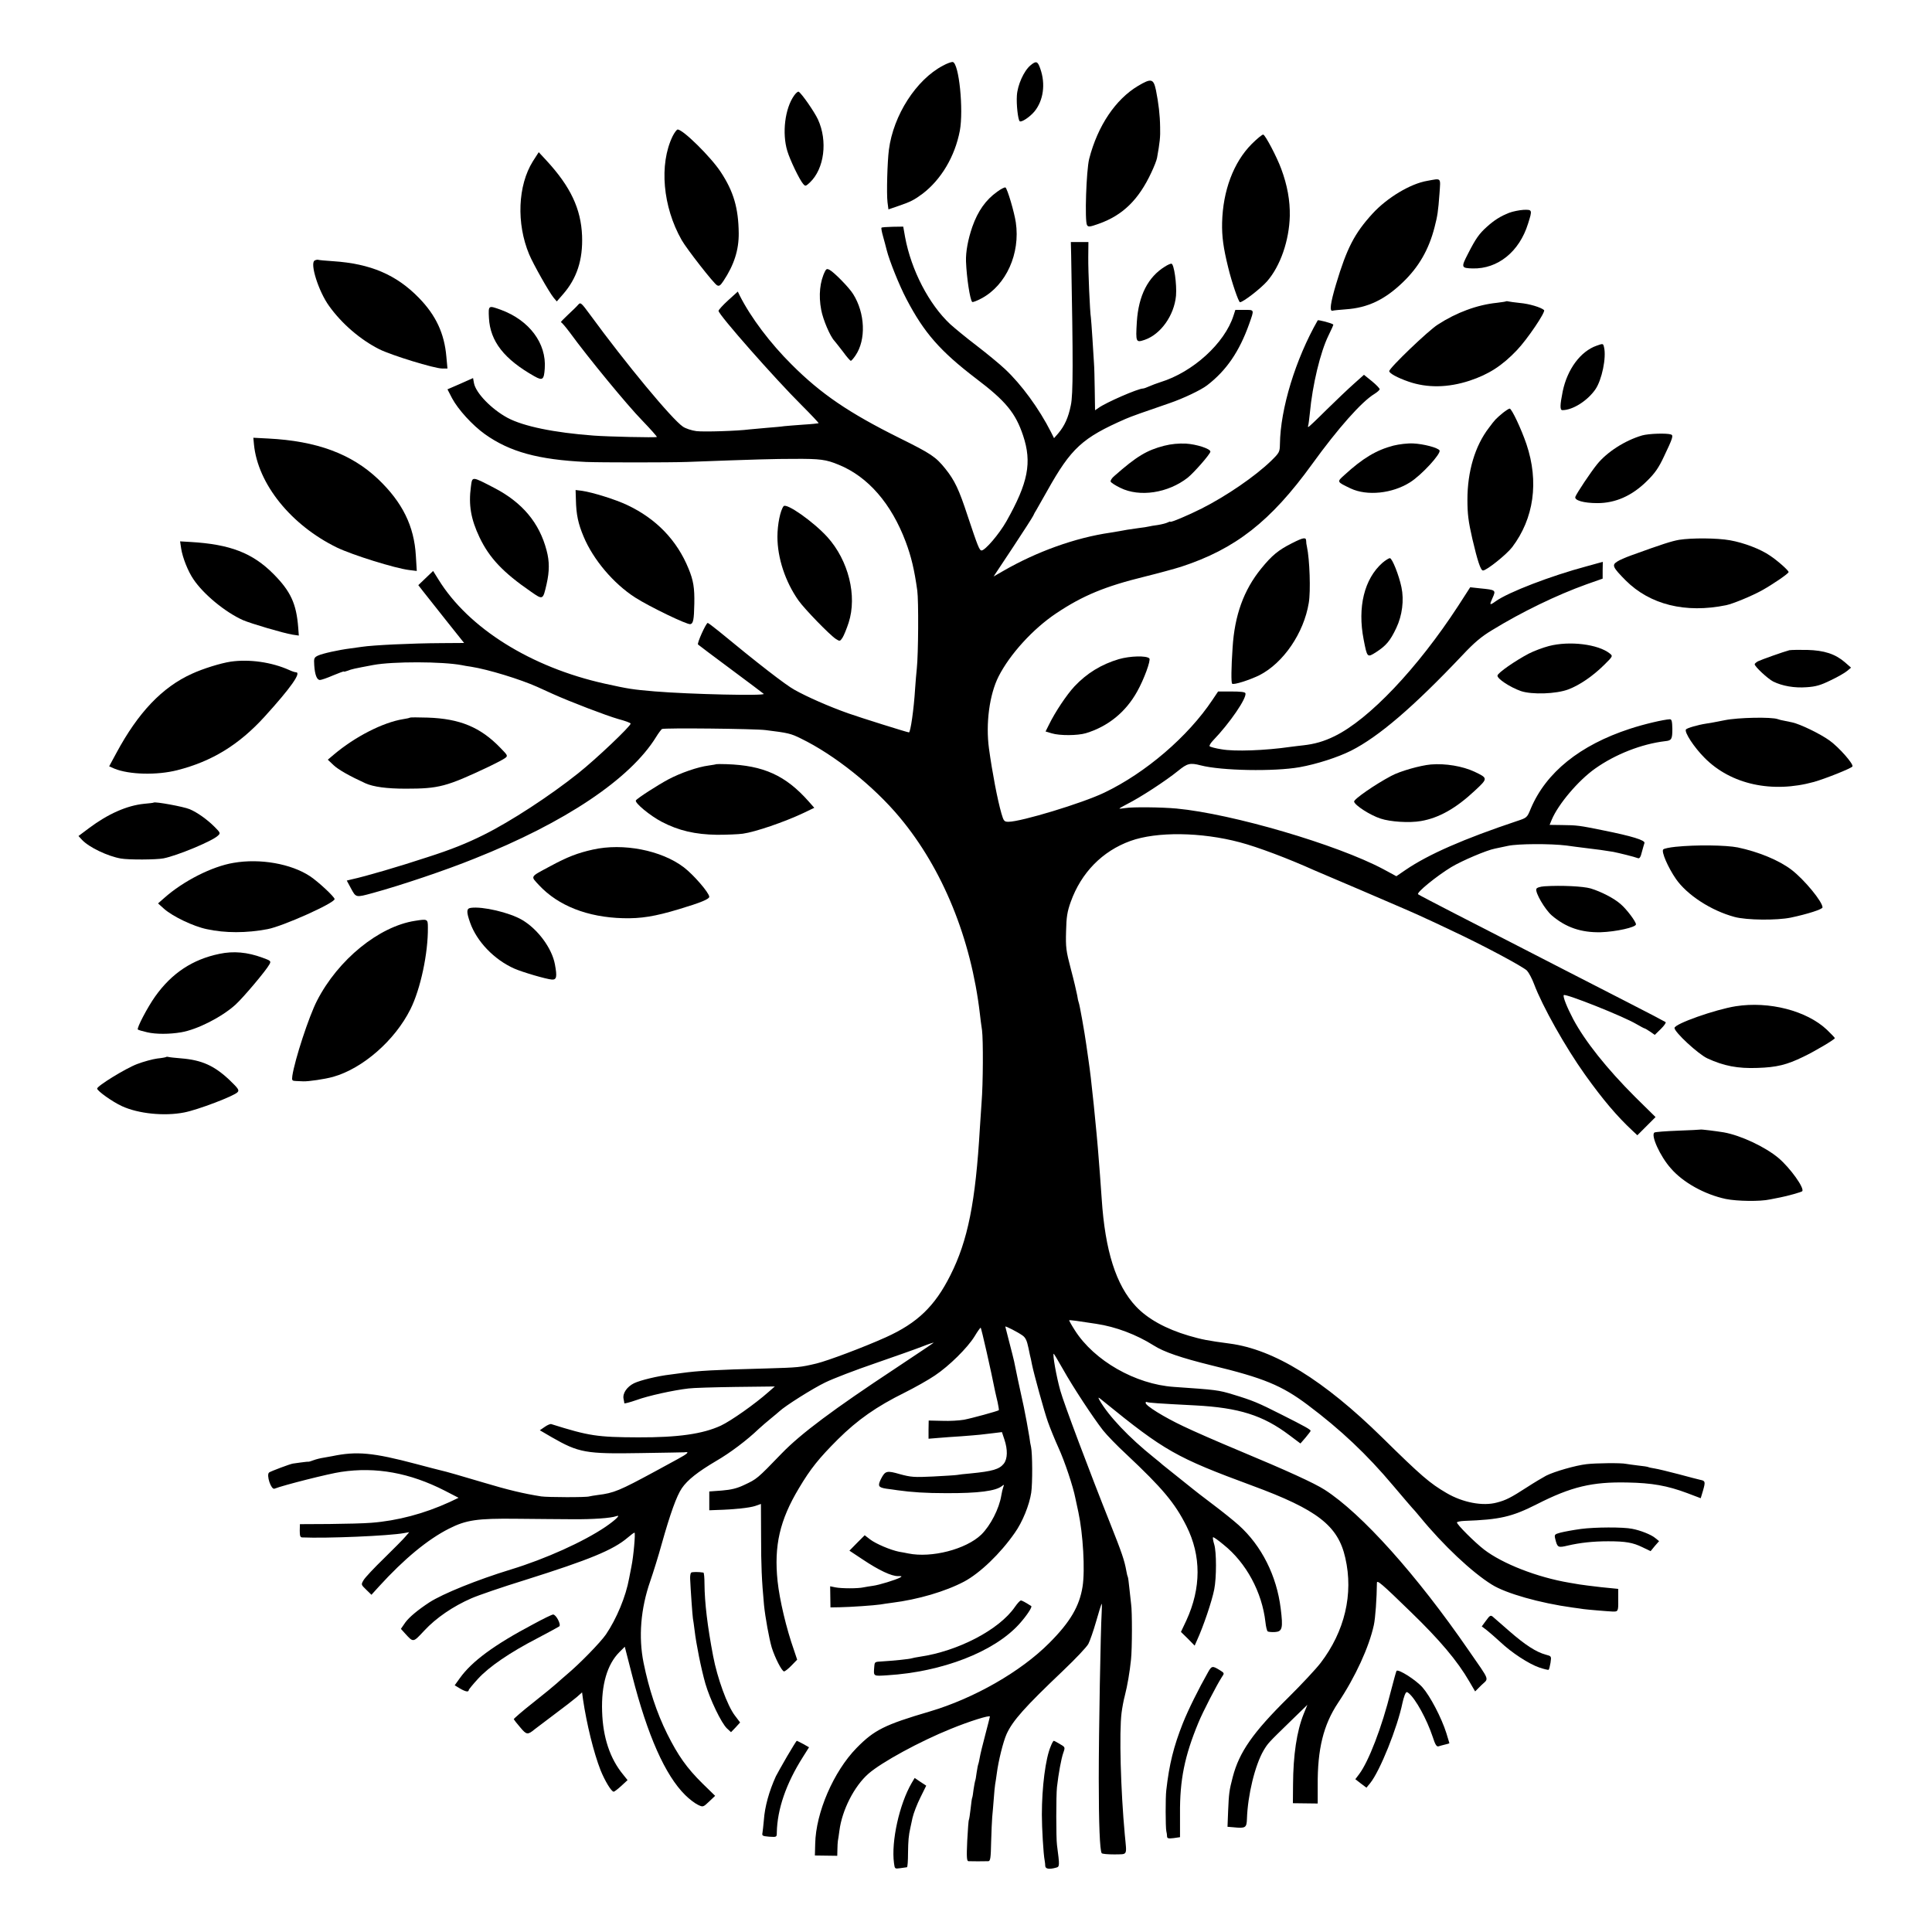 <?xml version="1.0" standalone="no"?>
<!DOCTYPE svg PUBLIC "-//W3C//DTD SVG 20010904//EN"
 "http://www.w3.org/TR/2001/REC-SVG-20010904/DTD/svg10.dtd">
<svg version="1.0" xmlns="http://www.w3.org/2000/svg"
 width="1253pt" height="1253pt" viewBox="0 0 1253 1253"
 preserveAspectRatio="xMidYMid meet">
<g transform="translate(0,1253) scale(0.1,-0.1)"
fill="#000000" stroke="none">
<path d="M6115 12104 c-173 -91 -321 -321 -350 -545 -10 -75 -16 -284 -9 -341
l6 -46 67 23 c76 26 100 38 155 79 120 92 209 241 241 408 25 135 -5 438 -46
446 -8 1 -37 -9 -64 -24z"/>
<path d="M6683 12106 c-43 -36 -84 -128 -88 -196 -4 -57 7 -155 18 -166 10
-10 65 26 96 63 58 71 73 178 38 277 -17 50 -27 53 -64 22z"/>
<path d="M7381 11973 c-146 -87 -262 -259 -317 -473 -19 -75 -30 -405 -14
-430 8 -13 18 -12 77 9 155 55 258 156 340 332 17 36 34 78 37 95 18 100 22
136 20 199 -1 80 -10 154 -27 240 -16 75 -30 79 -116 28z"/>
<path d="M5150 11910 c-59 -83 -79 -243 -44 -359 17 -57 78 -185 103 -214 14
-16 16 -16 44 10 93 89 116 268 52 408 -22 48 -105 168 -125 180 -5 3 -18 -8
-30 -25z"/>
<path d="M4362 11646 c-88 -182 -64 -457 59 -673 33 -58 208 -282 229 -293 14
-8 22 -2 42 28 69 104 100 201 99 310 -2 162 -33 270 -117 397 -63 96 -244
275 -279 275 -6 0 -21 -20 -33 -44z"/>
<path d="M8117 11595 c-117 -118 -186 -302 -191 -509 -2 -90 8 -163 39 -289
23 -96 68 -227 77 -227 20 0 135 89 176 136 86 99 143 264 147 423 2 100 -16
200 -56 307 -28 76 -102 217 -116 221 -6 2 -40 -26 -76 -62z"/>
<path d="M3456 11484 c-98 -157 -108 -403 -24 -604 27 -64 128 -243 158 -280
l21 -25 39 45 c91 103 131 225 125 381 -7 175 -75 319 -231 488 l-50 54 -38
-59z"/>
<path d="M9256 11357 c-108 -18 -260 -109 -355 -213 -116 -127 -166 -223 -236
-457 -37 -124 -44 -179 -22 -172 6 2 46 6 87 9 141 10 251 62 369 176 103 99
168 212 205 357 19 74 23 99 32 220 7 104 14 97 -80 80z"/>
<path d="M6468 11287 c-75 -53 -126 -126 -162 -228 -28 -81 -43 -162 -41 -224
4 -106 26 -249 40 -263 3 -4 31 7 61 23 160 86 252 291 222 493 -10 67 -55
219 -67 226 -4 3 -29 -9 -53 -27z"/>
<path d="M9788 11150 c-56 -22 -96 -47 -145 -91 -50 -45 -72 -76 -122 -174
-46 -89 -45 -94 30 -96 163 -4 303 109 359 290 29 91 28 92 -30 90 -27 -2 -68
-10 -92 -19z"/>
<path d="M5717 11053 c-3 -2 2 -28 10 -56 8 -29 19 -69 24 -90 17 -68 82 -230
128 -317 114 -218 218 -337 451 -515 193 -146 256 -223 305 -369 59 -176 33
-307 -108 -557 -47 -83 -138 -189 -161 -189 -14 0 -24 25 -91 226 -55 168 -83
228 -144 304 -62 77 -91 97 -297 199 -328 163 -509 286 -699 476 -140 139
-265 305 -337 447 l-13 27 -63 -57 c-34 -31 -62 -62 -62 -68 0 -25 367 -441
539 -612 62 -62 112 -115 110 -117 -2 -1 -47 -6 -99 -9 -52 -4 -108 -8 -125
-10 -16 -3 -68 -7 -115 -11 -46 -4 -96 -9 -110 -10 -75 -10 -296 -17 -344 -11
-30 4 -70 17 -87 29 -71 48 -368 406 -602 726 -58 79 -62 82 -77 65 -9 -11
-39 -40 -67 -66 -29 -27 -49 -48 -45 -48 5 0 30 -30 58 -67 117 -161 374 -473
468 -569 56 -58 99 -107 96 -108 -9 -5 -320 2 -410 9 -256 19 -455 60 -558
115 -104 56 -206 161 -218 225 l-6 33 -83 -37 -83 -36 30 -58 c39 -73 132
-175 213 -233 162 -115 346 -165 655 -180 93 -4 537 -4 655 0 454 17 568 20
695 20 169 1 207 -4 289 -38 190 -77 342 -252 435 -500 36 -96 56 -180 75
-316 9 -65 7 -412 -3 -505 -3 -27 -8 -86 -11 -130 -8 -134 -30 -285 -40 -285
-10 0 -316 96 -395 124 -124 44 -265 106 -347 152 -57 31 -240 173 -492 381
-36 29 -68 53 -71 53 -11 0 -71 -133 -63 -140 4 -4 100 -76 213 -160 113 -84
209 -156 213 -160 15 -14 -479 -3 -708 16 -142 12 -168 16 -322 50 -479 106
-885 360 -1079 675 l-35 56 -48 -46 -48 -46 31 -40 c17 -22 84 -106 148 -187
l118 -148 -148 -1 c-195 -1 -443 -13 -515 -24 -12 -2 -44 -6 -72 -10 -79 -10
-183 -33 -213 -47 -25 -12 -27 -18 -24 -62 4 -62 17 -96 37 -96 9 0 47 13 86
30 38 16 69 27 69 25 0 -3 11 0 25 5 28 11 38 13 165 37 128 24 450 23 576 -1
12 -3 38 -7 59 -10 113 -18 318 -81 430 -131 28 -13 72 -33 99 -45 115 -52
351 -142 425 -163 45 -12 81 -25 81 -30 0 -17 -223 -229 -340 -322 -183 -146
-437 -312 -612 -399 -110 -55 -212 -96 -365 -145 -182 -60 -399 -124 -496
-145 l-28 -7 28 -52 c32 -59 30 -59 143 -28 176 48 471 147 656 222 589 234
1011 517 1179 789 15 25 33 48 38 52 13 8 602 2 672 -7 146 -18 164 -22 230
-55 216 -105 471 -308 640 -511 278 -333 463 -786 520 -1274 3 -27 9 -76 14
-107 8 -63 7 -347 -3 -468 -3 -41 -8 -115 -11 -165 -28 -481 -78 -731 -191
-955 -101 -202 -215 -311 -419 -403 -144 -65 -379 -153 -450 -170 -105 -25
-118 -26 -321 -32 -343 -9 -445 -15 -554 -30 -19 -3 -53 -7 -75 -10 -78 -9
-191 -36 -233 -56 -46 -23 -75 -65 -68 -101 3 -13 5 -26 5 -29 1 -3 36 6 79
21 76 28 241 64 337 75 28 4 165 8 305 10 l255 3 -40 -35 c-89 -79 -244 -188
-310 -219 -117 -54 -277 -77 -536 -76 -266 1 -319 9 -564 86 -6 2 -25 -6 -42
-18 l-32 -22 77 -45 c176 -101 221 -109 575 -103 153 2 282 5 285 5 37 6 24
-8 -43 -44 -44 -24 -109 -59 -145 -79 -233 -126 -268 -141 -374 -154 -22 -3
-47 -7 -54 -9 -19 -7 -271 -6 -312 0 -114 18 -215 42 -375 90 -159 47 -233 69
-285 81 -8 2 -76 19 -150 39 -283 75 -387 84 -546 51 -12 -2 -37 -7 -56 -10
-20 -3 -48 -10 -64 -16 -16 -6 -31 -11 -34 -10 -3 1 -25 -2 -50 -5 -25 -4 -47
-7 -50 -7 -17 -2 -145 -50 -155 -58 -19 -16 13 -113 35 -105 58 23 355 98 432
109 226 34 446 -6 673 -122 l89 -46 -59 -28 c-164 -75 -338 -121 -506 -134
-46 -4 -169 -7 -274 -8 l-190 -1 -1 -42 c0 -33 3 -43 15 -44 162 -7 563 10
661 28 l34 6 -25 -29 c-13 -16 -76 -79 -139 -141 -63 -61 -123 -125 -132 -141
-17 -29 -17 -29 17 -62 l34 -33 48 53 c165 181 317 306 455 376 111 56 181 67
438 64 129 -1 294 -3 365 -3 130 -1 247 7 282 20 33 12 -5 -25 -71 -70 -142
-96 -387 -207 -613 -276 -219 -67 -441 -157 -528 -213 -76 -50 -130 -95 -156
-130 l-29 -42 27 -30 c55 -60 51 -60 125 19 76 82 186 157 305 209 43 19 200
73 349 119 419 132 571 195 664 274 21 18 41 33 45 33 7 0 -6 -153 -20 -220
-3 -14 -9 -48 -15 -77 -21 -117 -81 -261 -150 -363 -36 -52 -169 -189 -255
-261 -22 -19 -51 -44 -65 -57 -14 -13 -82 -69 -153 -125 -70 -55 -126 -104
-125 -107 2 -4 20 -28 42 -53 41 -49 48 -50 94 -12 9 7 67 51 127 96 61 45
126 96 145 112 l35 31 6 -45 c24 -161 69 -345 114 -460 28 -69 70 -139 85
-139 5 0 27 17 50 38 l40 37 -28 35 c-86 104 -132 242 -137 410 -6 173 33 306
112 385 l35 35 48 -187 c99 -388 214 -647 344 -775 26 -26 63 -54 82 -63 33
-16 34 -16 73 21 l39 37 -83 81 c-101 100 -157 179 -228 321 -68 137 -118 289
-153 460 -34 168 -19 352 43 530 19 55 53 163 74 240 56 199 97 313 131 363
37 54 103 106 223 177 90 52 200 135 275 207 20 18 55 49 79 68 24 19 49 41
56 47 37 35 216 148 297 187 51 25 197 81 323 124 127 44 266 93 309 110 43
17 75 27 70 23 -5 -5 -115 -78 -244 -164 -406 -268 -616 -425 -740 -553 -161
-167 -161 -166 -244 -205 -46 -22 -84 -31 -144 -36 l-82 -6 0 -61 0 -61 52 2
c111 3 210 14 246 26 l37 13 1 -211 c0 -190 4 -281 19 -445 8 -79 33 -217 50
-275 21 -67 66 -155 80 -155 6 0 28 17 48 38 l37 38 -20 60 c-51 144 -94 328
-107 449 -24 230 14 396 139 604 75 126 129 193 252 316 128 127 251 213 433
303 66 33 155 83 196 111 93 62 211 179 257 253 19 32 37 57 40 57 4 1 68
-282 94 -414 3 -11 9 -42 16 -69 6 -27 9 -50 8 -52 -7 -6 -178 -53 -227 -62
-29 -5 -92 -9 -140 -7 l-88 2 -1 -59 0 -59 61 5 c34 3 103 8 152 11 50 4 104
8 120 10 17 2 55 6 86 10 l57 7 16 -48 c22 -66 21 -125 -4 -157 -29 -36 -72
-49 -215 -63 -38 -3 -79 -8 -89 -10 -11 -2 -81 -6 -155 -10 -122 -6 -144 -4
-214 15 -86 25 -96 22 -123 -30 -23 -46 -18 -56 34 -64 26 -3 58 -8 72 -10 93
-13 184 -19 315 -19 211 -1 323 14 363 46 14 11 15 10 9 -6 -4 -11 -10 -35
-13 -55 -14 -86 -70 -195 -130 -254 -99 -95 -322 -153 -474 -122 -14 3 -40 8
-59 11 -55 11 -150 51 -188 80 l-35 27 -50 -50 -49 -50 86 -57 c106 -71 188
-109 229 -108 25 1 28 -1 14 -9 -27 -15 -137 -49 -177 -54 -20 -3 -47 -7 -61
-10 -35 -8 -141 -8 -182 0 l-34 7 1 -69 1 -68 59 1 c68 1 227 12 265 18 14 3
48 7 75 11 168 21 346 73 469 138 102 55 233 180 327 315 50 70 95 181 107
261 9 61 8 254 -1 296 -3 11 -8 40 -11 65 -9 56 -25 142 -36 195 -22 99 -59
272 -63 296 -3 14 -17 70 -31 123 -14 54 -26 100 -26 102 0 6 80 -35 111 -57
20 -14 29 -33 39 -81 7 -35 14 -67 16 -73 1 -5 4 -21 7 -35 12 -59 79 -304
103 -371 14 -40 45 -116 69 -169 40 -87 95 -252 109 -325 6 -28 11 -50 20 -93
30 -140 44 -374 27 -482 -20 -127 -80 -230 -216 -366 -185 -186 -488 -359
-775 -444 -293 -86 -360 -120 -474 -236 -150 -153 -265 -420 -269 -622 l-2
-76 73 -1 72 -1 1 40 c0 23 2 48 3 56 2 8 6 38 10 67 17 133 96 289 189 370
85 74 332 209 533 290 122 50 254 91 254 80 0 -3 -14 -56 -30 -118 -17 -63
-33 -130 -36 -149 -3 -19 -8 -38 -9 -41 -2 -3 -7 -28 -11 -55 -3 -27 -8 -52
-10 -55 -1 -3 -6 -28 -10 -55 -3 -27 -7 -51 -9 -54 -2 -3 -6 -34 -10 -70 -4
-36 -9 -68 -11 -72 -3 -4 -7 -65 -11 -137 -5 -108 -3 -131 8 -132 15 -1 105
-1 129 0 13 1 16 21 18 123 2 68 5 141 7 163 2 22 7 75 10 117 3 42 7 85 9 95
2 10 7 43 11 73 10 78 41 204 63 253 40 88 119 176 366 411 81 77 155 155 165
175 10 20 33 85 50 145 17 60 33 111 35 114 3 2 3 -22 1 -55 -7 -116 -19 -775
-19 -1078 0 -296 7 -465 19 -484 3 -5 40 -8 82 -8 89 2 81 -12 68 127 -27 292
-37 666 -21 792 4 31 13 81 21 110 17 66 32 155 40 233 8 71 8 317 1 360 -2
17 -7 61 -11 100 -4 38 -8 72 -10 76 -2 3 -7 21 -10 40 -12 68 -29 118 -105
309 -134 336 -301 780 -323 860 -26 92 -52 240 -43 240 2 0 29 -46 61 -102 62
-111 194 -312 259 -395 23 -29 90 -99 151 -155 235 -221 314 -315 390 -466 96
-192 96 -401 -1 -612 l-35 -74 45 -44 44 -45 15 34 c41 89 97 254 112 331 15
75 15 243 0 291 -8 26 -11 47 -7 47 5 0 35 -21 67 -48 148 -118 250 -309 272
-502 3 -30 10 -58 15 -61 5 -3 26 -5 46 -4 49 3 54 25 38 153 -26 212 -124
407 -272 540 -31 28 -108 90 -172 138 -65 49 -119 91 -122 94 -3 3 -48 39
-100 80 -52 41 -97 77 -100 80 -3 3 -27 24 -54 45 -165 132 -297 272 -355 374
-12 22 -10 22 25 -7 397 -323 474 -366 964 -547 424 -156 558 -260 605 -469
54 -234 -4 -477 -160 -681 -29 -38 -124 -140 -210 -225 -230 -227 -318 -354
-360 -515 -23 -88 -25 -106 -30 -220 l-4 -103 37 -3 c80 -8 87 -4 89 54 5 154
52 348 108 444 29 48 28 47 177 192 l107 104 -24 -59 c-45 -112 -68 -267 -69
-459 l-1 -120 81 -1 80 -1 0 116 c-2 237 37 394 132 537 113 169 201 362 232
504 10 45 19 174 20 274 0 21 30 -4 220 -189 188 -182 302 -317 379 -450 l38
-65 41 41 c49 47 59 20 -82 224 -338 491 -695 889 -935 1043 -67 43 -242 123
-556 254 -132 55 -295 126 -361 158 -125 59 -244 133 -244 151 0 6 3 8 8 6 6
-5 79 -10 314 -22 283 -15 439 -64 610 -193 l72 -54 33 38 c18 22 33 41 33 44
0 8 -33 27 -188 105 -154 78 -188 92 -313 130 -98 30 -111 31 -386 50 -249 17
-517 170 -642 367 -22 34 -38 64 -37 65 3 3 61 -5 176 -23 127 -19 261 -70
372 -140 67 -43 180 -81 374 -129 340 -82 457 -131 624 -256 216 -162 385
-322 555 -524 65 -77 121 -142 124 -145 4 -3 26 -29 51 -59 150 -183 336 -358
465 -438 90 -57 312 -120 524 -149 25 -3 57 -8 71 -10 19 -3 161 -15 190 -16
34 -1 36 3 35 74 l0 73 -110 11 c-61 7 -125 15 -142 18 -18 3 -48 8 -65 11
-208 35 -433 123 -553 215 -61 47 -178 164 -176 176 0 4 22 9 48 10 230 8 308
26 470 108 224 114 359 146 588 141 158 -3 257 -20 388 -69 l87 -33 15 50 c16
56 15 63 -17 69 -13 3 -76 19 -142 37 -65 17 -135 34 -155 37 -20 3 -38 7 -41
9 -3 2 -33 7 -65 10 -33 4 -69 9 -80 11 -32 7 -195 5 -255 -2 -71 -8 -210 -48
-263 -75 -22 -12 -78 -45 -124 -75 -105 -68 -137 -84 -195 -99 -91 -25 -222 0
-327 62 -108 63 -163 110 -417 360 -379 372 -701 571 -989 609 -143 19 -179
26 -265 51 -149 44 -267 109 -343 190 -129 137 -200 361 -222 698 -3 44 -8
113 -11 153 -3 40 -7 92 -9 115 -4 59 -20 232 -31 337 -17 163 -24 221 -34
290 -5 36 -12 83 -15 105 -10 74 -44 265 -49 273 -2 4 -7 25 -10 47 -4 22 -22
99 -41 170 -31 118 -34 140 -31 245 2 94 8 128 30 190 68 190 205 330 388 396
170 61 457 58 709 -9 117 -31 313 -105 484 -182 17 -7 154 -66 305 -130 268
-115 354 -152 415 -181 17 -7 95 -44 175 -82 197 -92 455 -230 483 -257 12
-13 33 -52 46 -87 54 -144 204 -411 332 -590 114 -159 204 -266 307 -362 l31
-29 59 59 59 59 -132 130 c-185 185 -325 361 -402 505 -40 76 -69 148 -61 156
12 11 385 -137 471 -188 26 -15 50 -28 53 -28 3 0 19 -10 36 -21 l30 -21 39
38 c21 21 36 41 31 45 -4 3 -115 62 -247 129 -132 68 -307 158 -390 200 -302
155 -505 260 -730 375 -126 65 -234 121 -238 125 -12 11 120 118 215 176 70
42 230 110 283 120 11 2 49 10 85 18 64 14 276 15 380 2 25 -4 83 -11 130 -17
81 -10 100 -12 173 -24 35 -7 138 -32 160 -41 10 -4 18 8 25 39 7 25 14 51 17
59 7 18 -80 45 -270 83 -153 31 -166 33 -268 34 l-77 1 14 34 c42 100 172 254
281 331 131 93 302 160 455 178 41 4 46 13 46 79 -1 49 -4 63 -16 63 -40 -2
-166 -31 -260 -62 -324 -106 -543 -283 -642 -517 -24 -59 -25 -60 -89 -81
-344 -115 -575 -216 -723 -317 l-60 -41 -85 46 c-299 159 -979 359 -1341 393
-98 9 -285 11 -332 3 -21 -3 -38 -5 -38 -3 0 2 23 15 50 29 89 45 251 151 330
215 60 49 78 54 147 36 135 -35 476 -41 641 -12 112 20 248 64 334 107 180 91
405 284 723 620 76 81 122 120 192 162 194 119 420 228 612 297 l105 37 0 54
1 55 -105 -29 c-232 -62 -508 -168 -590 -227 -39 -28 -42 -26 -20 22 23 51 21
52 -81 62 l-64 7 -78 -121 c-264 -405 -578 -736 -802 -845 -69 -34 -130 -51
-202 -59 -21 -2 -58 -7 -83 -10 -165 -24 -363 -31 -447 -16 -40 6 -75 16 -78
20 -3 5 7 21 22 37 109 113 221 277 210 307 -3 8 -33 11 -91 11 l-86 0 -37
-55 c-158 -237 -433 -473 -701 -601 -141 -68 -540 -189 -622 -189 -27 0 -31 5
-45 53 -26 90 -60 269 -81 422 -22 162 3 350 62 467 73 144 223 309 374 410
172 115 317 175 574 238 89 22 195 51 236 64 352 115 581 294 850 666 167 231
321 405 404 455 18 11 33 25 34 30 0 6 -22 29 -50 52 l-52 42 -66 -59 c-36
-32 -116 -108 -178 -169 -61 -61 -114 -111 -117 -111 -2 0 -3 6 0 13 2 6 6 41
10 77 17 184 68 396 121 504 19 38 33 70 31 71 -12 10 -98 32 -101 27 -144
-252 -242 -573 -245 -802 -1 -52 -3 -56 -58 -110 -105 -101 -289 -227 -449
-308 -89 -45 -204 -93 -204 -86 0 3 -8 0 -18 -5 -10 -5 -38 -12 -62 -16 -25
-3 -52 -8 -60 -10 -8 -2 -37 -7 -65 -10 -70 -10 -85 -12 -125 -20 -19 -3 -46
-8 -60 -10 -227 -33 -477 -123 -695 -249 l-61 -35 124 187 c68 103 128 196
133 207 5 11 13 27 19 35 5 8 37 65 71 125 156 279 228 345 509 468 34 15 118
45 285 102 88 30 204 85 244 116 125 96 209 219 273 399 33 94 35 90 -32 90
l-58 0 -12 -37 c-57 -179 -263 -367 -475 -432 -22 -7 -54 -19 -72 -27 -17 -8
-35 -14 -40 -14 -32 0 -241 -91 -289 -126 l-22 -15 -2 133 c-1 73 -3 151 -5
173 -1 22 -6 94 -10 160 -4 66 -9 127 -10 135 -6 33 -18 299 -17 393 l1 97
-57 0 -57 0 2 -82 c13 -698 13 -907 -2 -976 -16 -80 -40 -133 -81 -182 l-28
-32 -20 40 c-77 152 -192 309 -298 408 -36 34 -119 102 -184 152 -66 50 -142
113 -171 139 -138 129 -253 350 -293 565 l-12 68 -69 -1 c-37 -1 -70 -3 -72
-6z"/>
<path d="M2040 10840 c-31 -19 26 -200 94 -294 82 -115 203 -219 326 -281 78
-39 357 -125 408 -125 l34 0 -7 76 c-13 152 -68 269 -178 382 -147 151 -315
222 -557 238 -47 3 -90 7 -96 9 -6 2 -17 -1 -24 -5z"/>
<path d="M7555 10801 c-110 -68 -171 -188 -182 -358 -8 -134 -6 -136 51 -117
104 36 191 158 203 286 6 75 -13 208 -30 208 -7 0 -25 -8 -42 -19z"/>
<path d="M5352 10773 c-35 -68 -44 -159 -26 -253 12 -64 58 -172 86 -201 7 -8
32 -40 56 -71 23 -32 46 -58 50 -58 4 0 17 15 30 34 70 102 63 275 -15 399
-26 42 -123 141 -153 157 -15 8 -21 6 -28 -7z"/>
<path d="M9768 10576 c-1 -2 -29 -6 -61 -10 -126 -13 -260 -62 -382 -141 -63
-40 -315 -282 -315 -302 0 -14 53 -43 125 -68 121 -42 256 -40 396 6 124 41
211 97 307 198 67 70 188 249 176 260 -20 18 -97 41 -156 46 -35 4 -68 8 -75
10 -6 2 -13 2 -15 1z"/>
<path d="M3171 10468 c8 -152 99 -268 296 -379 52 -29 61 -22 66 51 12 163
-100 313 -285 381 -81 29 -81 30 -77 -53z"/>
<path d="M10355 10288 c-104 -36 -190 -152 -220 -296 -18 -90 -19 -122 -2
-122 67 0 163 61 214 135 42 61 72 206 56 273 -6 25 -6 25 -48 10z"/>
<path d="M9748 9853 c-48 -40 -51 -43 -92 -98 -90 -117 -139 -283 -139 -465 0
-94 6 -141 32 -255 34 -145 54 -205 69 -205 23 0 152 103 189 151 141 186 175
424 93 668 -34 100 -96 231 -109 231 -5 0 -24 -12 -43 -27z"/>
<path d="M10650 9706 c-112 -33 -227 -107 -292 -187 -42 -52 -132 -187 -141
-211 -8 -23 54 -41 143 -41 117 0 224 47 321 143 52 51 76 85 111 160 56 117
62 136 46 142 -28 10 -145 6 -188 -6z"/>
<path d="M1647 9648 c25 -257 241 -524 538 -669 102 -49 378 -135 469 -146
l49 -6 -6 99 c-11 192 -87 346 -244 496 -174 165 -399 248 -714 264 l-96 5 4
-43z"/>
<path d="M7550 9639 c-112 -29 -178 -68 -323 -196 -16 -13 -26 -30 -24 -36 2
-7 30 -25 63 -41 125 -62 309 -34 437 66 42 34 147 154 147 169 0 19 -91 48
-159 52 -46 2 -94 -2 -141 -14z"/>
<path d="M9037 9640 c-111 -29 -199 -82 -317 -190 -51 -46 -52 -44 40 -88 106
-50 270 -33 385 40 75 47 203 187 191 207 -11 18 -105 42 -170 45 -37 2 -92
-5 -129 -14z"/>
<path d="M3054 9373 c-16 -118 0 -210 56 -328 64 -134 153 -228 333 -352 79
-55 78 -55 102 49 19 84 19 147 0 218 -47 180 -158 312 -342 407 -145 75 -140
75 -149 6z"/>
<path d="M3735 9289 c2 -97 15 -156 50 -239 62 -149 194 -305 334 -395 92 -59
336 -177 358 -173 19 4 24 28 26 133 2 101 -6 151 -37 226 -75 185 -210 325
-399 414 -76 36 -224 82 -293 92 l-41 5 2 -63z"/>
<path d="M5082 9247 c-21 -26 -40 -118 -40 -198 0 -138 51 -292 137 -414 40
-56 202 -223 242 -249 25 -16 27 -16 43 8 9 14 27 58 40 98 56 174 -1 403
-138 555 -90 99 -266 223 -284 200z"/>
<path d="M8379 9007 c-89 -45 -130 -79 -200 -165 -113 -139 -172 -303 -185
-512 -9 -131 -10 -227 -3 -234 9 -10 114 24 177 55 155 79 288 273 320 469 13
74 6 283 -12 365 -3 11 -5 28 -5 38 -1 24 -17 22 -92 -16z"/>
<path d="M10890 9029 c-50 -9 -107 -27 -311 -101 -36 -13 -78 -31 -92 -41 -34
-22 -28 -36 56 -121 158 -158 389 -215 652 -161 44 9 167 60 232 96 70 39 173
109 173 119 0 10 -69 72 -120 106 -62 43 -170 84 -260 100 -84 15 -247 16
-330 3z"/>
<path d="M1175 8972 c9 -58 44 -147 79 -198 66 -99 208 -215 322 -266 54 -23
261 -84 321 -94 l41 -6 -4 53 c-12 154 -49 234 -160 346 -136 137 -282 193
-538 208 l-68 4 7 -47z"/>
<path d="M8966 8880 c-118 -104 -163 -288 -122 -498 23 -118 23 -118 80 -82
65 42 92 73 132 158 38 80 51 180 33 264 -16 77 -60 188 -75 188 -7 0 -29 -14
-48 -30z"/>
<path d="M10045 8340 c-38 -10 -97 -32 -130 -49 -89 -47 -200 -124 -203 -142
-4 -20 81 -76 152 -101 72 -24 229 -19 308 11 73 28 157 85 231 158 58 57 58
58 37 75 -75 60 -261 83 -395 48z"/>
<path d="M11605 8313 c-35 -9 -182 -61 -204 -72 -12 -7 -21 -15 -21 -19 0 -15
85 -94 120 -112 59 -29 137 -43 217 -37 60 4 91 13 156 45 45 21 93 49 107 61
l25 21 -40 35 c-63 54 -134 77 -245 80 -52 1 -104 0 -115 -2z"/>
<path d="M7256 8255 c-114 -34 -207 -91 -288 -177 -50 -54 -124 -164 -165
-248 l-22 -44 40 -12 c52 -16 169 -15 222 1 144 44 258 137 332 270 45 80 90
204 79 215 -19 19 -125 16 -198 -5z"/>
<path d="M1497 8239 c-66 -10 -179 -45 -253 -79 -192 -87 -348 -251 -489 -513
l-47 -87 34 -15 c95 -39 275 -44 408 -10 224 57 399 164 565 346 172 189 242
289 204 289 -6 0 -25 6 -42 14 -115 52 -260 72 -380 55z"/>
<path d="M2659 7876 c-2 -2 -22 -7 -44 -10 -131 -21 -313 -114 -450 -230 l-39
-33 38 -36 c31 -29 103 -70 206 -117 51 -23 138 -35 260 -35 217 0 264 12 545
145 44 21 89 45 100 53 20 15 19 17 -30 67 -129 134 -263 189 -471 196 -61 2
-113 2 -115 0z"/>
<path d="M11185 7859 c-49 -10 -103 -20 -120 -22 -53 -8 -125 -29 -131 -38
-11 -18 53 -116 121 -184 171 -173 439 -231 710 -156 74 21 242 88 249 100 9
15 -87 124 -148 168 -61 44 -191 107 -243 118 -16 3 -39 8 -53 11 -14 2 -32 7
-40 10 -40 15 -258 11 -345 -7z"/>
<path d="M4647 7574 c-1 -1 -24 -5 -52 -9 -69 -9 -180 -47 -261 -90 -69 -37
-201 -122 -210 -136 -9 -16 93 -100 168 -139 109 -57 217 -82 358 -84 63 0
138 3 167 7 81 11 270 76 391 133 l73 35 -37 42 c-149 168 -292 233 -532 241
-34 1 -63 1 -65 0z"/>
<path d="M9280 7572 c-68 -6 -200 -43 -257 -74 -106 -56 -244 -152 -241 -167
5 -24 104 -88 172 -110 63 -21 185 -29 261 -16 117 20 227 82 350 197 86 80
86 81 -2 123 -77 36 -189 55 -283 47z"/>
<path d="M997 7325 c-1 -2 -29 -5 -62 -8 -111 -11 -234 -65 -358 -158 l-68
-51 23 -25 c45 -48 166 -106 252 -121 51 -9 229 -8 276 1 88 17 317 112 353
147 18 16 17 19 -22 58 -48 48 -113 94 -161 114 -41 17 -223 50 -233 43z"/>
<path d="M10866 7038 c-38 -4 -73 -11 -79 -17 -14 -14 31 -117 82 -191 72
-104 228 -206 381 -247 78 -21 274 -23 365 -4 109 23 205 54 205 66 0 37 -118
180 -200 243 -80 62 -216 118 -350 146 -76 15 -268 18 -404 4z"/>
<path d="M3845 7020 c-99 -22 -166 -48 -275 -107 -136 -73 -130 -63 -74 -124
124 -133 314 -208 545 -214 116 -3 205 11 364 59 140 42 195 65 195 80 -1 26
-101 142 -165 191 -146 111 -394 159 -590 115z"/>
<path d="M1515 6934 c-140 -23 -328 -119 -450 -228 l-40 -35 40 -36 c56 -49
189 -113 276 -131 118 -26 258 -26 394 0 98 18 435 169 435 195 0 14 -105 112
-159 148 -122 81 -324 117 -496 87z"/>
<path d="M10017 6782 c-29 -2 -50 -9 -53 -17 -9 -23 56 -134 100 -172 91 -78
191 -112 318 -109 98 3 228 32 228 51 0 18 -61 99 -100 132 -42 37 -125 80
-194 101 -49 14 -188 21 -299 14z"/>
<path d="M3053 6642 c-28 -4 -29 -25 -4 -96 43 -122 156 -240 287 -298 55 -24
206 -68 243 -71 31 -2 35 18 20 98 -19 105 -111 229 -213 289 -82 48 -257 89
-333 78z"/>
<path d="M2692 6558 c-234 -36 -499 -251 -636 -518 -53 -103 -144 -382 -160
-487 -4 -31 -2 -33 25 -34 16 -1 37 -2 47 -2 34 -1 138 14 192 29 192 54 401
236 502 439 65 130 115 363 113 530 0 55 -2 56 -83 43z"/>
<path d="M1424 6344 c-175 -36 -310 -125 -418 -277 -49 -69 -121 -206 -112
-214 3 -3 30 -11 61 -18 56 -13 144 -13 220 0 105 18 262 98 351 178 52 47
200 223 221 262 12 22 10 24 -45 44 -98 36 -187 44 -278 25z"/>
<path d="M11257 6004 c-132 -21 -397 -114 -397 -141 0 -27 153 -169 213 -197
106 -49 197 -67 326 -62 124 4 189 20 296 72 72 34 205 113 205 121 0 3 -24
28 -52 55 -131 123 -374 186 -591 152z"/>
<path d="M1078 5675 c-2 -2 -28 -7 -58 -10 -30 -4 -89 -20 -131 -36 -76 -29
-259 -142 -259 -159 0 -15 101 -87 161 -114 106 -49 275 -66 403 -41 86 16
328 108 347 132 12 13 4 24 -53 79 -99 93 -179 129 -313 140 -38 3 -75 7 -82
9 -6 2 -13 2 -15 0z"/>
<path d="M11027 5204 c-1 -1 -66 -4 -144 -7 -78 -3 -147 -8 -153 -12 -26 -16
37 -155 106 -232 79 -92 220 -170 357 -199 75 -15 223 -17 286 -3 20 4 50 10
66 13 47 9 136 34 143 40 18 18 -78 152 -154 216 -86 72 -243 146 -354 166
-49 8 -150 21 -153 18z"/>
<path d="M10253 2614 c-51 -7 -110 -18 -133 -24 -37 -10 -40 -13 -34 -38 14
-59 18 -61 81 -46 82 19 165 28 263 28 112 0 160 -8 223 -39 l52 -25 27 33 28
32 -26 21 c-25 21 -95 49 -149 59 -59 12 -242 11 -332 -1z"/>
<path d="M4483 2331 c-5 -3 -8 -22 -7 -41 3 -70 15 -240 18 -257 2 -10 7 -45
11 -78 10 -86 42 -247 70 -345 30 -102 103 -255 140 -290 l26 -24 30 31 29 32
-34 45 c-49 64 -114 243 -141 386 -37 194 -55 346 -56 468 0 39 -3 73 -7 73
-30 5 -72 5 -79 0z"/>
<path d="M6582 2108 c-102 -148 -369 -287 -618 -323 -21 -3 -45 -8 -51 -10
-14 -5 -121 -16 -191 -20 -50 -3 -49 -2 -52 -35 -5 -63 -8 -61 85 -55 357 22
692 152 855 332 47 52 87 112 78 117 -38 24 -59 36 -67 36 -6 0 -23 -19 -39
-42z"/>
<path d="M3458 1996 c-255 -135 -398 -241 -476 -350 l-33 -46 33 -20 c35 -21
58 -26 58 -11 0 4 27 37 60 73 71 78 207 171 385 263 72 38 135 72 142 77 14
11 -21 78 -40 77 -7 0 -65 -28 -129 -63z"/>
<path d="M9638 2020 l-28 -38 33 -25 c17 -14 57 -48 87 -76 74 -70 186 -143
254 -166 30 -10 58 -17 60 -14 3 3 8 23 12 46 6 42 6 42 -32 52 -62 17 -133
63 -235 152 -51 45 -101 88 -109 95 -13 10 -19 6 -42 -26z"/>
<path d="M7836 1687 c-63 -111 -130 -246 -165 -334 -59 -149 -88 -265 -107
-433 -6 -47 -5 -240 0 -265 3 -11 5 -27 5 -36 1 -12 9 -14 43 -10 l41 6 0 150
c-2 222 30 377 119 592 29 71 118 243 152 296 18 26 18 26 -16 47 -44 27 -50
26 -72 -13z"/>
<path d="M9057 1693 c-3 -5 -19 -64 -37 -133 -58 -233 -144 -455 -205 -536
l-25 -33 36 -28 36 -27 24 29 c64 79 177 361 210 522 2 12 9 34 14 49 9 22 13
24 26 13 46 -38 118 -170 156 -284 16 -50 25 -64 37 -61 9 3 28 8 44 12 15 3
27 7 27 9 0 1 -9 31 -20 66 -31 98 -104 238 -154 295 -43 49 -160 123 -169
107z"/>
<path d="M5104 1138 c-33 -57 -65 -114 -72 -128 -44 -97 -72 -197 -78 -285 -3
-33 -7 -70 -9 -82 -4 -19 0 -21 44 -25 48 -3 49 -3 49 27 3 151 60 318 170
491 l39 62 -37 21 c-21 11 -40 21 -42 21 -3 0 -31 -46 -64 -102z"/>
<path d="M6814 1203 c-33 -77 -57 -263 -57 -442 0 -85 10 -257 18 -296 2 -11
4 -28 4 -37 1 -19 26 -23 69 -11 25 6 25 10 7 148 -6 43 -6 322 0 375 10 88
28 186 41 222 13 37 12 37 -22 57 -19 12 -37 21 -40 21 -3 0 -12 -16 -20 -37z"/>
<path d="M5913 967 c-80 -137 -134 -380 -115 -520 5 -38 5 -38 41 -33 20 3 39
5 43 6 4 0 7 42 7 93 1 79 4 113 15 162 1 6 8 35 14 65 7 31 30 90 51 132 l38
77 -38 25 -37 25 -19 -32z"/>
</g>
</svg>
